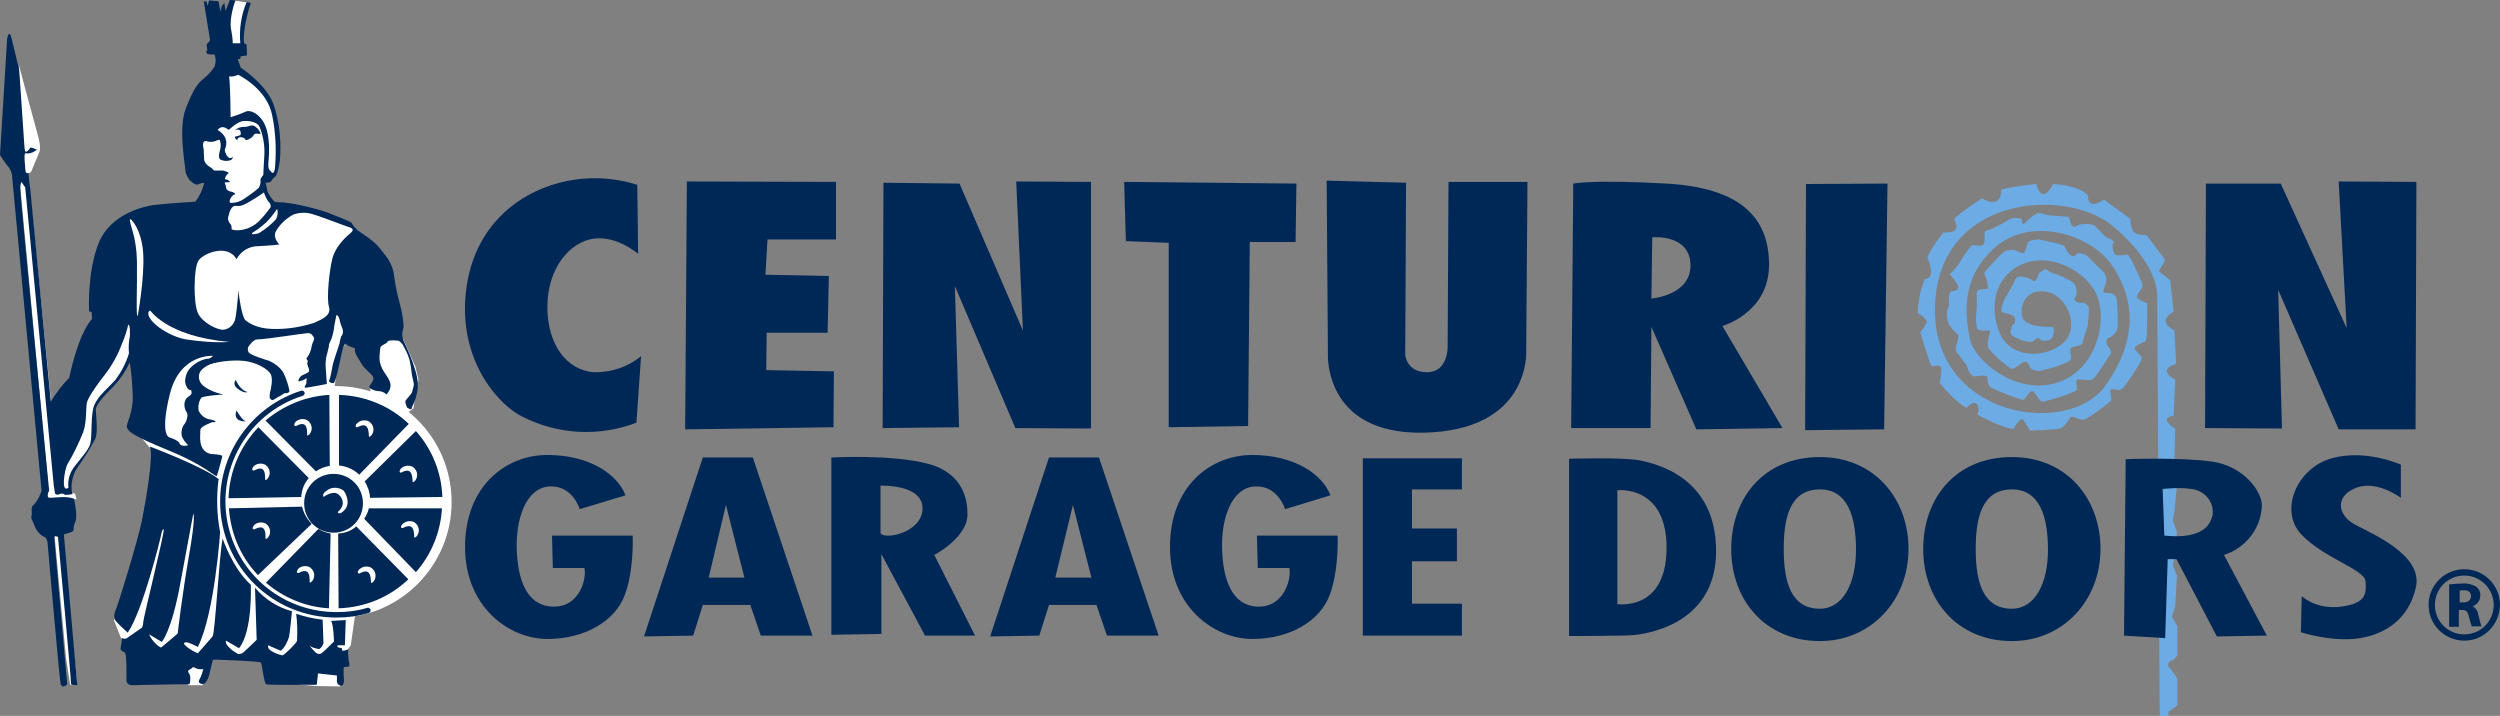 <?xml version="1.0" encoding="utf-8"?>
<!-- Generator: Adobe Illustrator 23.0.1, SVG Export Plug-In . SVG Version: 6.00 Build 0)  -->
<svg version="1.1" id="Layer_1" xmlns="http://www.w3.org/2000/svg" xmlns:xlink="http://www.w3.org/1999/xlink" x="0px" y="0px"
	 viewBox="0 0 595.1 170.4" style="enable-background:new 0 0 595.1 170.4;" xml:space="preserve">
<rect x="0" y="0" width="595.1" height="170.4" fill="#808080" stroke="none"/>
<style type="text/css">
	.st0{display:none;}
	.st1{fill:#002856;}
	.st2{fill:#6DABE4;}
	.st3{fill:#FFFFFF;}
</style>
<rect x="110.7" y="-121.6" class="st0" width="484.4" height="291.9"/>
<title>Centurionlogo</title>
<path class="st1" d="M151.9,60.4L151.7,44c-6-1.9-12.4-2.1-18.5-0.5c-10.5,2.7-21.1,11.1-22.4,27.1c-1.3,16,8.3,26.1,13.6,28.6
	c8.4,4.3,18.3,4.8,27.1,1.4l1.1-15.8c-3.2,2.6-7.2,3.9-11.3,3.8c-6.4-0.5-11.1-6.6-11-15.8c0.1-9.2,5.5-15.3,11.1-16
	C147,56.1,151.8,60.4,151.9,60.4"/>
<polygon class="st1" points="163.5,43.2 199,43.3 199,57 182.7,57 182.2,65.4 197.3,65.7 197,79.2 182.5,79.2 182.4,88.1 
	198.5,88.4 198.4,101.7 163.1,102.2 "/>
<polygon class="st1" points="210.3,43.5 228.4,43.7 243.5,78.7 241.9,43.2 259.7,43.3 259.7,102 241.7,101.9 227.3,68.1 
	228.3,101.7 210.1,101.9 "/>
<polygon class="st1" points="267.6,43.3 308.6,43.7 308.4,57.6 297.5,57.6 297.1,101.4 278.2,101.7 278.2,57.8 268,57.4 "/>
<path class="st1" d="M315.8,43l18.9,0.5l-0.2,40.9c0,0,0.2,4.2,5.2,4.2s4.9-6,4.9-6l0.2-39.3h18.8l-0.3,40.1c0,0,1.3,19.2-24.7,19.6
	c-23.6,0.3-22.5-18.8-22.5-18.8L315.8,43z"/>
<path class="st1" d="M410,77.6c0,0,11-3.1,11.1-14.4s-6.7-18.5-24.4-19.5s-22.2,0-22.2,0l-0.5,58.2h18.9l0.2-24.1l10.7,24.4
	l20.5-0.3L410,77.6z M393.1,71.1l0.2-14.6c0.9-0.1,9.1-0.5,9.1,6.7S393.1,71,393.1,71.1L393.1,71.1z"/>
<polygon class="st1" points="429.9,43.8 449.3,43.7 448.5,102.2 429.7,102.4 "/>
<polygon class="st1" points="525.1,43.7 542.9,43.7 558.6,78.1 556.7,43.2 575.2,43.3 575,102.2 556.7,102.2 542.3,69 543.2,102 
	524.9,101.9 "/>
<path class="st1" d="M571.5,118.5v-7.9c0,0-8.3-3.8-16.5-1.5s-12.5,12.3-7.3,18s15.2,8.4,15.4,11.3c0.2,2.9,0.2,5.2-5.8,6
	s-9.4-2.5-9.4-2.5l-0.2,8.6c0,0,7.1,2.3,13.4,1.5s12.3-4.4,14-12.3s-11.4-13-14.8-15c-4-2.3-4.4-6.7,0.6-8.6
	S571.6,118.6,571.5,118.5"/>
<path class="st2" d="M488.9,77.8c0,0-6.7,0.4-7.5-2.3s1-7.1,6-6s7.9,9,3.3,12.5s-11.9,2.9-14.4-2.1s-2.5-13.1,4.4-16.7
	c6.9-3.6,16.3,1.3,18.6,7.5s-0.4,17.7-10,20.5s-19.4-5.4-20.4-10.6s-2.5-14.2,6-21.7s22.5-3.1,27.5,3.8s7.5,16.9-1.3,29.2
	s-41.3,7.5-40.5-19s31.1-28.3,42.2-19.2c8.1,6.7,10.7,13.1,10.7,16.5c0,2.1,0.6,100.2,0.6,100.2h2.1v-1l2.1-1.5v-6.3
	c-0.6-1.1-1.3-2-2.1-2.9c-0.2-0.6,0-1.2,0.6-1.4l0,0c0.6-0.2,1.1-0.7,1.5-1.3v-6.9l-1.3-2.3l0.8-2.5l0.4-7.3l-1-2.5l0.6-2.3l0.4-5.6
	l-1-2.7l0.4-2.1l0.6-6.3l-0.6-6.3l0.2-7.1c0,0-4.2-2.7-0.4-3.1l0.4-8.6c0,0-4.6-2.3,0.2-3.8l-0.4-8c0,0-4.6-1.9-0.2-4.4l-0.8-7.5
	l-2.7-2.1l1.5-2.7L511,56c0,0-2.7,0-3.3-1c-0.4-0.9-0.6-1.9-0.6-2.9l-6.3-4.6c0,0-3.8,2.9-3.8-1c0,0-1.7-2.3-8.3-2.7
	c0,0-2.5,5.4-4,0c0,0-4.4,0.4-8.3,1.3c0,0,0.2,5-4.6,2.1c0,0-5.8,3.8-6.7,5c0,0,2.5,3.5-2.5,3.1c0,0-3.3,4.2-3.8,6.1
	c0,0,2.3,4.8-0.6,5c-1.1,2.6-1.6,5.3-1.7,8.1c0,0,2.5,1.5,2.1,2.3s-0.9,1.6-1.5,2.3c0,0,2.1,7.1,2.7,8.1c0,0,2.1-0.6,2.3,0.4
	c0,1.2-0.1,2.4-0.4,3.5c0,0,3.2,4.2,6.4,6c0,0,1.7-1.9,2.5-0.9s0.1,2.5,0.1,2.5s5.8,3.2,8.6,3.4c0,0,1.6-3,2.3-2.2
	c0.6,0.8,1.1,1.7,1.6,2.6c0,0,6-0.2,7.2-0.5s2.2-2.6,2.6-2.8s2.1,0.8,3,0.7s6.2-4.1,6.5-4.5s-0.5-2.5,0-2.7s1.9,0.4,2.6-0.1
	s4.6-6.3,4.7-7.2s-1.6-1.7-1.6-2.5s2.2-1.3,2.6-1.8s0.3-8.5,0.3-8.8s-2.6-0.9-2.4-1.8s1.3-1.7,1.3-2.5s-1.5-3.6-2.2-5.2
	c-0.3-0.8-0.8-1.5-1.3-2.2c0,0-2.7,0.5-3.1-0.1s-0.9-2.6-0.1-2.8c0,0-0.7-0.9-1.3-0.9s-3-2.7-3.4-3.1s-2.9-0.5-3.7-0.2
	s-1,0.7-1.6,0.3s-0.6-2.2-1-2.2s-3.2-0.3-4.1-0.3s-2.6-0.8-3.3-0.5c-1.1,0.6-2,1.3-2.8,2.2c-0.4,0.6-0.8,0.1-0.8,0.1
	s0.1-1.1-0.3-1.1s-1.9-0.3-2.7,0.2c-1.4,0.9-2.9,1.7-4.4,2.4c-0.6,0.2-1.5,0.2-1.5,0.9s0.2,2.6-0.5,2.9s-2.2-0.3-2.6,0.1
	c-1.1,1.2-2,2.6-2.8,4c-0.7,1-1.5,2-2.4,2.8c0,0,2.3,2.4,2,3.2s-0.8,0.7-1.5,0.8s-0.6,1.3-0.7,1.9s0.2,1.5-0.1,2
	c-0.5,1.1-0.5,2.3-0.1,3.4c0.5,1.6,2,2.5,2.4,3.2s-0.8,2.7-0.5,3.6s2.6,3.3,2.7,4s0.9,2.2,1.8,2.2s2.6-0.5,2.9,0.1s0,1.9,0.8,2.5
	c2.5,1.2,5.1,2.2,7.7,3c0.6,0,1.5-2.1,2.2-2.1s1.6,2.5,2.5,2.5s7.4-2,8-2.7s-0.6-2.6,0.6-2.6s2.5,0.4,3.3,0s3.9-5.6,4.3-6
	s-0.4-1.7-0.7-2s-0.4-1.6,0.1-1.8c1.2-0.4,2-1.4,2.3-2.6c0-2.2,0-4.3-0.2-6.5c-0.1-0.8-0.7-1.5-1.6-1.6c-0.5,0-1.6,0-1.6-0.5
	s0.5-1.4,0.6-2.1c0.2-0.9,0-1.8-0.6-2.5c-0.8-0.8-2.2-2-2.8-2.7s-1.4-1.5-1.9-1.5s-1.3-0.5-1.7,0s-0.7,0.8-1.6,0.1s-1.1-2.1-1.5-2.2
	c-1.9-0.6-3.9-1-5.8-1.4c-0.8,0-2.3,0.1-2.7,0.8s-0.4,2.2-1.1,2.4s-2-1-2.9-0.7s-0.9-0.5-2.8,1.5s-3.8,3.8-3.5,4.3s1.3,3.5,0.5,3.5
	s-2.1,0-2.3,0.7s0.1,2.9-0.1,4.5c-0.2,1.3-0.2,2.7,0.1,4.1c0.3,0.6,1,0.6,2.1,0.6s1.1-0.1,1,0.4s-1,2.9-0.2,4s4.7,4.7,5.5,4.7
	s2.7-2.2,3.5-1.6s0.3,1.7,2,2s1.9-0.3,2.6-0.3c1.4-0.3,2.7-0.7,4.1-1.3c1-0.3,1.8-0.8,1.8-1.4s-0.4-2.1,0-2.4s2.7-0.5,2.7-1.1
	s1.3-3.8,1.3-4.5s0.4-3.3,0.2-4c-0.3-0.7-1-1.2-1.8-1.1c-0.8,0-2-0.4-1.4-1.3s0.2-2.4-0.1-3.1s-4-2.4-5-2.6s-2-1.4-2.2-1
	c-0.2,0.4-1.5,0.6-1.5,1.3s-0.9,1.6-0.9,1.6c-0.8-0.5-1.7-0.9-2.6-1.1c-0.9-0.1-1.7-0.2-2.1,0.9s-2.4,4.2-2.7,5s-0.8,2.2-0.3,2.5
	s3.2,0.4,3.1,1.9s-0.7,0.9-0.8,1.4s-0.7,1.6,0.1,2.3c1.2,0.8,2.6,1.3,4,1.5c1.3,0.1,1.5-1,2.2-0.9s0.3,0.6,1.2,0.6s1.6,0,2-0.6
	c0.5-0.9,0.6-1.9,0.3-2.8"/>
<path class="st1" d="M529.4,132.1c5-1.6,8.6-6,9-11.3c0.4-3.5-4.2-9.8-11.7-10.9s-20.7-0.6-20.7-0.6l-0.4,42l9.8,0.6l0.6-18.8h2.1
	l9.6,18.4l11.9-0.2L529.4,132.1z M526.7,122.5c-0.4,1.7-1.5,6-11.5,5l-0.4-11.1c0,0,4.8-0.6,7.9,0.2
	C525.3,117.4,527,119.8,526.7,122.5L526.7,122.5z"/>
<path class="st1" d="M478.9,108.8c-13.4,0-21.1,9.8-21.1,21.9c0,12.1,8.1,21.9,21.1,21.9c12.3,0,21.1-9.8,21.1-21.9
	S491.9,108.8,478.9,108.8 M478.9,144.9c-6.9,0-8.6-6.4-8.6-14.2c0-7.1,1.3-14.2,8.6-14.2c6.7,0,8.6,6.6,8.6,14.4
	S484.5,144.9,478.9,144.9L478.9,144.9z"/>
<path class="st1" d="M433.2,108.8c-13.4,0-21.1,9.8-21.1,21.9c0,12.1,8.1,21.9,21.1,21.9c12.3,0,21.1-9.8,21.1-21.9
	S446.1,108.8,433.2,108.8 M433.2,144.9c-6.9,0-8.6-6.4-8.6-14.2c0-7.1,1.3-14.2,8.6-14.2c6.7,0,8.6,6.6,8.6,14.4
	S438.8,144.9,433.2,144.9L433.2,144.9z"/>
<path class="st1" d="M390.4,109.6c-3.8-0.8-16.9-0.4-16.9-0.4v42.2c0,0,12.1,0,15-0.2s20-2.3,20-20S394.1,110.4,390.4,109.6
	 M385,143.8v-27.1c0,0,11.3-1.3,11.7,12.9C397.1,145.7,385,143.8,385,143.8z"/>
<polygon class="st1" points="324.4,109.1 348,109.1 348,116.5 336.1,116.5 336.1,125.8 346.8,125.8 346.8,133.6 336.1,133.6 
	336.1,143.7 348,143.7 348,151.3 324.4,151.3 "/>
<path class="st1" d="M299.2,127.5h19.2c0,0,0.4,8.1-1.9,14.2s-9.4,10.4-18.4,10.4s-19.6-7.5-19.6-21.9s9.6-21.9,19.6-21.9
	s16.7,4.6,18.6,9.6l-10.8,3.3c0,0-1.7-5.8-7.3-5.4s-7.9,7.9-7.7,14.8c0.2,6.9,2.1,13.6,8.5,13.8s8.1-6.9,7.5-9.2h-7.5L299.2,127.5z"
	/>
<path class="st1" d="M131.4,127.5h19.2c0,0,0.4,8.1-1.9,14.2c-2.3,6.1-9.4,10.4-18.4,10.4s-19.6-7.5-19.6-21.9s9.6-21.9,19.6-21.9
	s16.7,4.6,18.6,9.6l-10.9,3.3c0,0-1.7-5.8-7.3-5.4c-5.6,0.4-7.9,7.9-7.7,14.8c0.2,6.9,2.1,13.6,8.6,13.8s8.1-6.9,7.5-9.2h-7.5
	L131.4,127.5z"/>
<path class="st1" d="M261.6,108.9h-11.9l-14,42.6l11.7-0.2l2.3-7.3H261l2.5,7.3h12.3L261.6,108.9z M251.2,137.5l4.2-17.3l4.4,17.3
	H251.2z"/>
<path class="st1" d="M179.2,108.9h-11.9l-14,42.6l11.7-0.2l2.3-7.3h11.3l2.5,7.3h12.3L179.2,108.9z M168.7,137.5l4.1-17.3l4.4,17.3
	H168.7z"/>
<path class="st1" d="M222.4,132.1c4.8-2.7,7.9-6.3,7.9-9.6s-0.8-9.8-9.4-12.1c-8.6-2.3-23-1.5-23-1.5v42.2l11.9-0.2v-19l10.4,19.4
	h11.9L222.4,132.1z M209.6,126.9v-11.3c0,0,10-0.4,10,5.4S210.5,128.6,209.6,126.9L209.6,126.9z"/>
<path class="st1" d="M583.2,139.1c1-0.1,2-0.2,3-0.2c1.1-0.1,2.3,0.2,3.3,0.8c0.6,0.5,1,1.3,0.9,2.1c0,1.1-0.7,2.1-1.8,2.5l0,0
	c0.7,0.4,1.2,1.1,1.3,1.9c0.3,1.1,0.6,2.5,0.8,2.9h-2.3c-0.3-0.8-0.5-1.5-0.7-2.3c-0.3-1.3-0.7-1.6-1.7-1.6h-0.7v4H583v-10.1H583.2z
	 M585.5,143.4h0.9c1.1,0,1.8-0.6,1.8-1.5s-0.6-1.4-1.7-1.4c-0.3,0-0.7,0-1,0.1L585.5,143.4z"/>
<path class="st1" d="M586.6,152.5c-4.7,0-8.5-3.8-8.5-8.5s3.8-8.5,8.5-8.5s8.5,3.8,8.5,8.5l0,0C595,148.7,591.3,152.5,586.6,152.5
	 M586.6,137c-3.9,0-7,3.1-7,7s3.1,7,7,7c3.9,0,7-3.1,7-7S590.4,137,586.6,137z"/>
<g>
	<polygon class="st3" points="88.2,91.8 88.1,94.8 96,99.1 98.4,97.2 99.6,90.4 98.9,87.3 95.9,80.6 91.5,79.2 89.3,83.9 89.3,88.7 
		91.5,90.4 	"/>
	<circle class="st3" cx="79.9" cy="119.5" r="27.6"/>
	<polygon class="st3" points="58.8,0.6 56.1,0.2 55.3,1.7 52.6,4.9 50.4,5.3 53.9,12.2 57.9,11.7 57.9,6.7 	"/>
	<polygon class="st3" points="35.5,106.4 33.6,104.1 35.1,102.6 51.6,111.5 46.4,105.3 46.7,97.7 47,92.7 47.1,87.4 55.3,84.7 
		60.5,78.6 77.4,78 80.5,72.6 85,79.3 82.8,80.6 80.7,84.7 79.9,89.9 79.8,91 79.4,94 78.4,94 51.2,117 	"/>
	<polygon class="st3" points="17.6,162.8 16.7,163 15.7,156.5 13,127.6 14,127.4 14.8,127.6 18.3,162.1 	"/>
	<polygon class="st3" points="17.9,117.6 18.2,118.8 11.1,119.1 11.4,114.6 4.7,43.1 5.7,42 7,44.1 14.3,116.8 16.4,116.8 	"/>
	<polygon class="st3" points="27.1,147.6 28.8,151.9 30.3,154.1 47.6,156.9 65,156.9 80.7,157.5 83.5,153.6 84.5,146.6 82.2,146.6 
		50.7,112.3 36.4,120.6 	"/>
	<polygon class="st3" points="44.7,163.1 48.2,163.1 49.7,157.3 52.5,156.8 67.6,157 66.8,162.6 75.3,163.3 81,163.4 81.1,161.3 
		79.2,157.3 69.3,156.6 65.3,156.6 48.4,156.3 42.8,156.7 	"/>
	<path class="st1" d="M48.5,0.3l0.7,0.1l0.2,1l0.4-1.3L52,0.3l0.5,2.5l0.3-1.4l0.6-0.7l0.3,1.9l1-2.6L56,0.1c0,0-1.5,4.3-1,6.8
		c0.2,1.1,0.4,2.3,0.4,3.4h1.8c-0.3-3.3,0.2-6.7,1.5-9.8l1,0.2c0,0-2,5.7-1.6,9.6l0.6,0.3l0.1,2.6l-1.5,0.2L57.2,14l-0.6,0.1l0.7,2
		c0,0,6.5,4.2,8,9.3c1.3,4.2,1.7,8.6,1.3,13c-0.4,2.4-0.8,3.6-1.3,3.8c-0.3,0.3-0.6,0.6-0.8,1c-0.1,0.3-1.3,0.3-1.3,0.3
		c0.2,0.6,0.3,1.2,0.4,1.8c0,0.5,1.5,2.8,2,2.8s1.3,0.1,2,0.1c3.4,0.4,6.8,1.2,10.1,2.3c3.2,1.3,5.9,2.2,6.1,2.7s0.8,1.1,1.3,1.6
		c0.4,0.4,3.7,2.2,5.4,4.4c1.8,2.2,3,3.8,3.3,6.4c0.3,2.2,0.7,4.3,1.3,6.4c0.5,1.7,1.2,5.6,0.9,6.2c-0.4,1.1-0.3,2.2,0.2,3.2
		c0.7,1.6,3.8,7.9,3.2,11.3C98.9,96,98,96.6,98,97.2S96.9,97,96.9,97s-0.5-1.1-0.4-1.5s1.5-1.7,1.6-2.2s0.3-1,0.4-1.6
		S98,89.5,98,88.8c-0.1-1.1-0.3-2.1-0.5-3.1c-0.2-0.7-0.5-1.4-0.8-2.1c-0.2-0.3-0.8-1.5-0.8-1.5s-0.6-0.9-1.1-1
		c-0.9-0.1-2.4-0.2-2.6,0.3s-1.7,0.7-1.7,1.6s-0.6,2.7,0.5,4.8c1.1,2.1,3.2,3.6,1,6.1c-0.5-0.5-1.2-0.8-1.9-0.8
		c-1.4-0.1-2.3-0.8-2.2-1.1c0.1-0.3,1.3-1.5,0.9-2.3s-2-1.8-2.8-3.2s-1.8-2.6-1.5-3.6c0,0-1.8-0.5-2.1-1s-0.8,0.9-1.1,2.3
		s-1.4,6.9-1.9,7c-0.4,0-0.8-0.1-1.1-0.4c0.4-1.1,0.6-2.3,0.8-3.4c0.1-1.1,1.5-4.8,1.7-5.6c0.1-0.6,0.2-1.1,0.4-1.7
		c0.4-0.4,0.5-1,0.4-1.6c-0.3-0.8-0.6-1.6-0.8-2.5c0-0.4-0.7-1.5-0.8-0.7s-0.5,2.3-0.5,2.9c-0.1,0.6-0.2,1.2-0.4,1.8
		c-0.1,0.6-0.8,1.8-0.8,2.1c0,0.2,0,0.5-0.1,0.7c-0.1,0.4-0.2,0.8-0.3,1.3C77.6,85,77.5,86,77.5,87c0.1,1.5,0.3,4.4,0.3,4.4
		s-4.6,0.9-5.1,0.9s0.2-0.9,0.2-0.9L73,90c-0.5,0.4-1.1,0.6-1.8,0.8c-0.4,0,0-0.9,0.5-1.3s1.9-0.7,1.9-1.3s-0.7-1.5-0.4-2
		s-0.6-0.7-0.1-1.1c0.6-0.8,1-1.8,1.1-2.8c0.2-0.9,0.8-1.6,0.5-2s-0.6-1.1-1.5-1S70.7,79.6,68,80s-5.9,0.8-6.8,0.8s-1.9,1.5-1.9,1.5
		c-0.4,0.4-0.4,1.1-0.1,1.6c0.6,0.7,4.2,1.8,4.9,2c1.3,0.6,2.5,1.5,3.3,2.7c0.7,1.4,1.2,2.9,1.5,4.4c0,0.5-0.6,0.6-1,0.6
		s-1.1,0.7-1.5,0.8s-1.3,1-1.7,0.8s-0.6-0.4-0.5-1.2c0-0.4,0.1-0.7,0.2-1.1c0,0,0.7-2.7,0-3.9S61,86.2,58,85.9s-7.2,0.3-8.6,1.1
		s-2.5,1.8-1.9,3.6s4,3,5.7,3.3c0,0-4.8,0.3-5.3,0.8c-0.6,0.9-0.8,2-0.6,3.1c0.5,1,1.4,1.8,2.5,2c1.7,0.3,2,0.8,0.7,0.7
		c0,0-2.8,1-2.8,1.8s-0.3,2.9,0.4,4.2c0.5,1,1.5,1.6,2.6,1.6c1.3,0.1,2.2,0.2,2.2,0.5s-1.1,4.3-1.3,4.7s-2.9-2.6-11.5-6.1
		s-9.7-4.6-9.9-5.5s1.5-3.3,1.4-7.5c-0.1-2.7-0.3-5.4-0.7-8c-1,2.2-2.4,4.2-4,5.9c-2.3,2.2-4.1,4.4-4.1,5.4s0.6,5.2-0.1,6.9
		c-1.3,2.5-2.8,4.8-4.4,7.1c-0.7,0.9-1.8,4-1,6.1c-0.5,0.1-1,0.2-1.6,0.2s-0.3-0.3-1-0.3s-0.9,0.6-1.6,0l-0.3-1.9L6,44.6l-0.9-1.3
		c-0.2,0.5-0.3,1-0.3,1.6c-0.1,0.9,6.9,71.9,6.9,71.9s-0.9,1.7,0.2,1.7s3.8-0.5,5.7,0.2c0,0,0.9,3.9,0.4,5.3
		c-0.3,0.7-0.5,1.4-0.5,2.2c0,0.5-2.3,1-2.3,1l3.2,35.9c0,0-1.6,0-1.5-0.4s-3.1-34.9-3.1-34.9s-0.9-0.4-0.9,0.1c0,0.5,3.1,35,3.1,35
		s-1.3,1.3-1.6-0.3S11.3,129,11.3,129s-0.3-1.1-0.6-1.1c-1.1-0.5-2-1.5-2.4-2.6c-0.6-1.6-1-1.7-0.8-2.5s-0.2-2,0.3-2.4
		c0.6-0.6,1.1-1.3,1.5-2.1c0.1-0.3,0.6-1.4,0.6-1.4l-7-74.7c0-0.8-0.3-1.6-0.7-2.2C1.5,39.2,0,36.9,0,36.9L1.7,9.2
		c0,0,0.5-2.6,1.1,0.1s6,24.3,6,24.3s0.7,0.9-0.3,3.2s-1.7,3.8-1.7,4.7c0.1,1.2,0.2,2.3,0.4,3.4l4.9,50.7c1.3-2.1,2.7-4,4.4-5.7
		c0,0,1.9-10,5.4-14l-0.1-1.6l-0.6-0.2c0,0-0.5-9.7,2.4-16.5s10.8-8.5,13-8.8s9.9-0.8,9.9-0.8c1-1.3,1.7-2.8,2.1-4.4
		c-0.3-0.1-0.7,0-1,0.1c-0.3,0.2-0.7,0.3-1,0.2c-1.2-0.5-2.1-1.6-2.4-2.9c-0.1-1.5-1.8-10.4,0-15.1s2.9-6.1,4.3-7.2
		c1-0.8,1.9-1.8,2.6-2.9c0.3-0.9,0.3-1.9,0-2.8l-1.7-0.1c0,0-0.6-0.8-0.2-0.8s-0.3-1.4,0.2-1.8c0.3-0.2,0.5-0.5,0.6-0.8L48.5,0.3z"
		/>
	<path class="st1" d="M56.1,90.4c0,0,1,2.5,2.8,2.9c0,0-0.5,0.4-1.8-0.4S55.5,91.4,56.1,90.4"/>
	<path class="st1" d="M56.3,97.7c0,0,1.3,2.3,2.2,2.6C58.4,100.3,55.3,100.5,56.3,97.7"/>
	<path class="st1" d="M86.4,119.8c0,3.9-3.1,7-7,7s-7-3.1-7-7s3.1-7,7-7S86.4,115.9,86.4,119.8"/>
	<path class="st1" d="M78.4,94c-5.6,0.3-10.9,2.5-15.2,6.1l12,12.1c1-0.7,2.1-1.1,3.3-1.3L78.4,94z"/>
	<path class="st1" d="M80.7,94v16.8c1.8,0.2,3.5,0.9,4.8,2.2l11.8-12.1C92.8,96.6,86.9,94.2,80.7,94"/>
	<path class="st1" d="M88.1,118.5l17.2-0.2c-0.2-5.8-2.4-11.3-6.3-15.7l-12.2,12C87.6,115.8,88,117.2,88.1,118.5"/>
	<path class="st1" d="M86.7,123.5L99,136.2c3.7-4.2,5.9-9.6,6.2-15.2H87.8C87.6,121.9,87.2,122.7,86.7,123.5"/>
	<path class="st1" d="M80.5,127l0.1,17.8c6.2-0.2,12.1-2.6,16.6-6.9l-12.4-12.6C83.6,126.4,82.1,126.9,80.5,127"/>
	<path class="st1" d="M63.3,138.7c4.2,3.6,9.5,5.8,15,6.1l0.4-17.8c-1-0.2-2-0.5-2.9-1.1L63.3,138.7z"/>
	<path class="st1" d="M54.5,121c0.4,6,2.8,11.6,6.9,15.9l12.8-12.2c-1.1-1.1-1.9-2.5-2.3-4.1L54.5,121z"/>
	<path class="st1" d="M61.5,101.7c-4.4,4.6-6.9,10.6-7.1,16.9l17.2-0.3h0.1c0.1-1.7,0.7-3.2,1.8-4.5L61.5,101.7z"/>
	<path class="st3" d="M70.5,101.4c0,0,1.3-0.8,2-0.3s0.6,2,0.6,2.4s0.7,0,1-0.9c0.3-1-0.1-2-1-2.6c-0.8-0.4-1.9-0.3-2.6,0.3
		C70,100.7,69.8,101.5,70.5,101.4"/>
	<path class="st3" d="M85.1,101.7c0,0,1.3-0.8,2-0.3s0.7,2,0.7,2.4s0.7,0,1-0.9c0.3-1-0.1-2-1-2.6c-0.8-0.4-1.9-0.3-2.6,0.3
		C84.6,101,84.4,101.8,85.1,101.7"/>
	<path class="st3" d="M95.5,112.5c0,0,1.3-0.8,2-0.3s0.7,2,0.7,2.4s0.7,0,1-0.9c0.3-1-0.1-2-1-2.6c-0.8-0.4-1.9-0.3-2.6,0.3
		C95.1,111.8,94.9,112.6,95.5,112.5"/>
	<path class="st3" d="M95.9,125.7c0,0,1.3-0.8,2-0.3s0.7,2,0.7,2.4c0,0.4,0.7,0,1-0.9c0.3-1-0.1-2-1-2.6c-0.8-0.4-1.9-0.3-2.6,0.3
		C95.4,125,95.2,125.8,95.9,125.7"/>
	<path class="st3" d="M85.6,136.5c0,0,1.3-0.8,2-0.3s0.7,2,0.7,2.4s0.7,0,1-0.9c0.3-1-0.1-2-1-2.6c-0.8-0.4-1.9-0.3-2.6,0.3
		C85.1,135.8,84.9,136.6,85.6,136.5"/>
	<path class="st3" d="M71.1,136.4c0,0,1.3-0.8,2-0.3s0.6,2,0.6,2.4s0.7,0,1-0.9c0.3-1-0.1-2-1-2.6c-0.8-0.4-1.9-0.3-2.6,0.3
		C70.7,135.7,70.4,136.5,71.1,136.4"/>
	<path class="st3" d="M60.6,126c0,0,1.3-0.8,2-0.3s0.6,2,0.6,2.4c0,0.4,0.7,0,1-0.9c0.3-1-0.1-2-1-2.6c-0.8-0.4-1.9-0.3-2.6,0.3
		C60.1,125.4,59.9,126.1,60.6,126"/>
	<path class="st3" d="M60.5,112c0,0,1.3-0.8,2-0.3s0.6,2,0.6,2.4s0.7,0,1-0.9c0.3-1-0.1-2-1-2.6c-0.8-0.4-1.9-0.3-2.6,0.3
		C60,111.3,59.8,112.1,60.5,112"/>
	<path class="st3" d="M77,118.3c0,0,2.4-1.8,3.7-0.5s1.2,2.8-0.3,4.1c0,0,0.3,1,1.7-0.6s0.2-4-0.4-4.6c-1.1-0.7-2.4-0.8-3.5-0.2
		C77.3,117.1,76.7,117.5,77,118.3"/>
	<path class="st1" d="M52,114.3c-0.5,4.1-0.4,8.3,0.4,12.4c0,0-1.3,19.3-5.3,27.3c0,0-2.4-1.3-2.9-1.1s-0.7,0.2,0.3,1.1
		c0.8,0.6,1.6,1.1,2.6,1.5l3.5-4c0.6-0.7,1.6-19.6,2.4-23.3c0,0,2.3,7,6.7,11c0,0,0.5,11-2.8,15.1l-3.1-1.8c0,0-0.2,0.3,0.2,1
		c0.7,0.9,1.6,1.6,2.7,2.2c0.3,0,0.7-0.1,1-0.2c0.2-0.1,3.4-3.2,3.4-3.2l-0.4-12.4c2.3,2.7,5.4,4.7,8.8,5.6c0,0-0.5,5.3-0.7,6.1
		s-1.1,2.8-2,3.3l-3-1.3c-0.1,0.5,0.2,1,0.7,1.3c0.8,0.5,1.7,0.9,2.7,1.1c0.5,0,3.4-3,3.5-3.4c0.1-2.2,0.1-4.3-0.2-6.5
		c2.1,0.7,4.2,1.2,6.3,1.4c0,0,0.2,5.1,0.2,5.6c-0.2,0.6-0.5,1.1-1,1.4c-0.8-0.1-1.6-0.3-2.3-0.8c-0.2-0.3,1.2,1.7,1.9,1.9
		s0.9-0.1,1.3-0.4s2.6-2.5,2.6-2.5s-0.1-4.1-0.7-4.9l3.5-0.2l-0.2,6c-0.5,0-1.1,0-1.6,0c-0.4,0.1-0.2,0.6,0.5,0.6s0.2,0.7,0.6,0.7
		c0.4,0,0.9-0.2,1.3-0.3c-0.1,0.9,0,1.8,0.1,2.7c0.2,0.4,0.2,0.9,0.1,1.3c-0.2,0.2-1.3,0-1.3,0.4c0,0.6,0,1.2,0,1.8
		c0,0.2,0.4,2.6-0.7,2.4s-0.9-1.3-0.9-1.5v-0.9l-4.5-0.5l-0.3,2.7c0,0-11.4,0.1-12-0.1s-1-4.9-1.3-5.2s-11.2-0.8-11.4-0.6
		s-0.8,3.6-1.1,4.2s-0.7,1.7-1.6,1.5s-0.7-0.8-0.5-1.1c0.4-0.7,0.7-1.6,0.9-2.4h-0.9c-0.3,0-0.5-0.1-0.8-0.2c0,0-0.9-0.5-0.9-0.2
		s-1,0.4-1,0.9s0.5,0.5,0.5,1.7s-0.2,1.5-0.5,1.4s-13.5,0.2-13.5,0.2c-0.6,0-1.2-0.5-1.2-1.1l0,0c0-1.2,0.1-6.5-0.4-6.7
		s-1-0.5-1-0.9s0.5-2.1,0.2-2.6c0,0,0.7,0.5,1.3,0.1s3.6-2.5,3.6-2.5c0.2-0.4,0.3-0.9,0.3-1.4c0-0.7,4.9-20.5,4.9-22
		c0,0-0.4-0.1-0.6,1.1c-0.2,1.2-4.5,18.5-8,23.5c-1.1-1-2.2-2-3.1-3.1c-0.2-0.7-0.1-1.5,0.2-2.2c0.5-0.9,5.4-16.9,6.3-21.5
		c0.9-4.6,2.8-15.3,1.9-17.5c0,0,13,4.9,16.4,7.8"/>
	<path class="st1" d="M80.2,147c-15.2,0.1-27.7-12.1-27.8-27.4c-0.1-12.1,7.7-22.9,19.3-26.6c0.3-0.1,0.7,0.1,0.8,0.4
		s-0.1,0.7-0.4,0.8l0,0c-13.9,4.4-21.6,19.2-17.2,33.1c3.5,11.1,13.8,18.5,25.4,18.4c2.4,0,4.8-0.3,7.1-1c0.3-0.1,0.7,0.1,0.8,0.4
		c0.1,0.3-0.1,0.7-0.4,0.8C85.2,146.7,82.7,147,80.2,147"/>
	<path class="st3" d="M54.5,18.2c0.8,0.1,1.5-0.1,2.2-0.4c0,0,6.9,3.3,8.1,9.7c0.8,3.9,1,7.9,0.7,11.9c0,0.8-0.3,2.6-1.1,1.3
		c0,0-0.7-0.2-0.5-2.1s0.4-6.1-0.8-8.8s-3.5-3.8-4.7-3.2s-3.5,1.3-3.5,1.3S54.8,18.7,54.5,18.2"/>
	<path class="st3" d="M54.5,41.2c-0.4-0.3-0.9-0.5-1.4-0.6h-2c-0.3,0-0.7-0.6-0.7-0.6s-1.7-0.8-1.8-2s-0.1-2.4-0.1-2.4
		s-0.7-2.3,0.7-2c0.8,0.3,1.7,0.2,2.5-0.2c0.7-0.3,0.6-0.1,0.8,0.7c0.1,0.6,0,1.3-0.2,1.9c0,0-0.5,1.7,0.2,2s1.4,0.4,2.1,0.2
		c0.4,0,0.7-0.3,0.8-0.7c0-0.1,0-0.1,0-0.2c0,0-0.4,0.5-0.8,0.3c-0.4-0.2-0.7-0.6-0.8-1c-0.3-0.4-0.4-1-0.1-1.5
		c0.3-0.9,0.2-1.9-0.3-2.7c-0.4-0.6-1-1.1-1.6-1.5c0,0,0.8-1,1.8-0.5l0.9,0.5c0,0,2-2,3.5-2.1s3.3,0.3,3.8,1.4
		c0.9,2.3,1.3,4.7,1.1,7.2c-0.2,3.4-0.2,3.4-0.2,4S62,42.1,62,42.9c0.1,0.6-0.1,1.3-0.4,1.8c-1.1,1-2.4,1.9-3.6,2.7
		c-0.9,0.6-1.9,0.9-3,0.9c-0.9-0.1,0.2-1.9,0.8-2s-0.4-0.7-0.9-0.7c-0.6-0.1-1.1-0.5-1.1-1.1c0-0.5-0.6-1.1-0.1-1.1
		c0.4,0,0.8,0,1.1-0.1c0,0-0.7-0.7-1.1-0.6S53.8,41.5,54.5,41.2"/>
	<path class="st3" d="M62.8,45.8c0.3,0.8,0.6,1.5,1.1,2.2c0.5,0.4,0.7,1.1,0.4,1.5s-1.4,1.9-2.6,3.1c-1.3,1.3-2.9,2-4.7,2.2
		c-1.7,0.1-1.9-0.3-1.9-0.3c0.1-0.4,0-0.8-0.2-1.1c-0.5-0.5-0.8-1.3-0.5-2c0.2-1.1,0.8-2.5,1.7-2.4s1.3,0.1,2.8-0.7
		C60.3,47.5,61.6,46.7,62.8,45.8"/>
	<path class="st3" d="M60.4,55.2c1-0.6,2-1.4,2.9-2.2c1-1,1.9-2.1,2.6-3.2c0.2-0.3,0.4,1.7-0.3,2.5c-1.1,1.2-2.4,2.2-3.8,3.1
		C61.1,55.8,59.1,56,60.4,55.2"/>
	<path class="st3" d="M56.3,61.7c1-1.9,3-3.1,5.1-3.1c3.9-0.2,5.1-0.4,5.1-0.4s-1.7-1.6-0.8-3.2c1-1.7,2.5-3.1,4.3-4
		c1.3-0.4,2.7-0.5,4.1-0.1c1.4,0.3,7.5,2.7,8.8,3.1c1.3,0.4,1.4,0.8,0.3,1.7c-1,0.8-3.4,3.1-4.1,5.9S77.7,71,78.3,73
		s-1.4,2.9-3.4,3.8c-3.3,1.1-6.7,1.6-10.1,1.5c-3.6-0.1-5.6-1.4-6.4-2.1s-1.6-5.9-1.6-7s-0.4,5.1-0.8,6.7c-0.3,1.4-1.5,2.5-2.9,2.6
		c-1.4,0-4.9-1.6-6-4s-1-10.6,0.1-12.4S54.2,57.9,56.3,61.7"/>
	<path class="st3" d="M32.8,75.1c0,0,1.6-8.7,1.3-14.6s-3.2-9-3.2-8.2c0,1.3,1.6,4.1,1.7,9.9S32.3,76.1,32.8,75.1"/>
	<path class="st3" d="M35.7,73.9c0-0.3,3.5,6.1,18.9,7.5c-3.5,0.2-6.9-0.1-10.3-0.6C38.9,79.8,33.8,75.2,35.7,73.9"/>
	<path class="st3" d="M50.7,84.7c0,0-7.9-0.6-10.3,9.2s-0.1,10.2-0.1,10.2s2.2,0.7,2.4,1.4s1.3,0.7,2.1,0.5c0,0-0.3-0.3-0.8-0.9
		c-0.3-0.4-0.5-0.8-0.7-1.2c-0.2-0.9-0.1-1.8,0.4-2.7c0.4-0.4,0.7-1,0.8-1.6c0.2-0.6,0.2-1.2-0.2-1.7c-0.3-0.5-0.4-1-0.4-1.6
		s0.2-1.2,0.6-1.6c0.4-0.4,1.1-0.6,1.1-1.2s0-0.6-0.5-0.7s-1.2-1.5-1-2.5c0.1-1,0.5-2,1.2-2.7c1-1.1,2.3-1.8,3.8-2.2
		C49.7,85.5,50.3,85.2,50.7,84.7"/>
	<path class="st3" d="M16.3,116.1c-0.2-1.4,0.1-2.8,0.8-4.1c1.1-1.9,3.9-4.5,4.4-6.4s0-7.1,1-9.3s3.2-3.9,5-5.9
		c1.4-1.9,2.5-4,3.2-6.3c-0.1-1.1-0.1-2.3,0.1-3.4c0.3-1.1,0.1-3.6-0.2-3.4s0,0.8-1.6,4.6c-1,2.7-2.4,5.2-4.2,7.5
		c-1.3,1.6-3.8,5.1-4.1,6.4s0,4.6-0.9,7.1c-1.1,2.7-2.3,5.2-3.8,7.7C15.4,111.8,14.4,117.5,16.3,116.1"/>
	<path class="st3" d="M35.5,151l3,1.8c0,0,2.3-2.4,4.4-13.8s3.1-16.7,3.1-16.7s0.7,0.2-1,9.9s-2.7,18.6-2.7,18.6s-3.6,3.1-3.9,3.3
		S36.1,152.6,35.5,151"/>
	<path class="st3" d="M6.1,40.9c0,0-0.5-4.3-0.1-4.4s0.4,0.2,1.4-0.1s1-0.7,1.5-0.7l-0.7-0.3c0,0-0.9-0.5-1.1-0.1S6.2,36.4,6,36
		c-0.1-0.4-0.2-0.8-0.2-1.3L4.5,15.5c0,0,3.5,13.1,4.4,16.3s0.7,3.9,0.3,4.8s-1.5,3.6-1.7,4.1S6.4,41.5,6.1,40.9"/>
	<path class="st1" d="M56.5,33.4c0,0-0.9-0.7-0.5-0.9c0,0,1.3-0.2,1.3-0.5c0-0.3,0.2-1.6-1.4-1c0.6-0.5,1.3-0.8,2.1-0.8
		c1.1,0.1,1.6-0.5,2.3-0.3c0.8,0.3,1.4,1,1.7,1.8c0.1,0.5-1.1-0.2-1.5,0.3c-0.2,0.3-0.4,0.6-0.7,0.8c0,0-1.3,0.9-1.4,0.4
		S56.5,32.2,56.5,33.4"/>
</g>
</svg>
